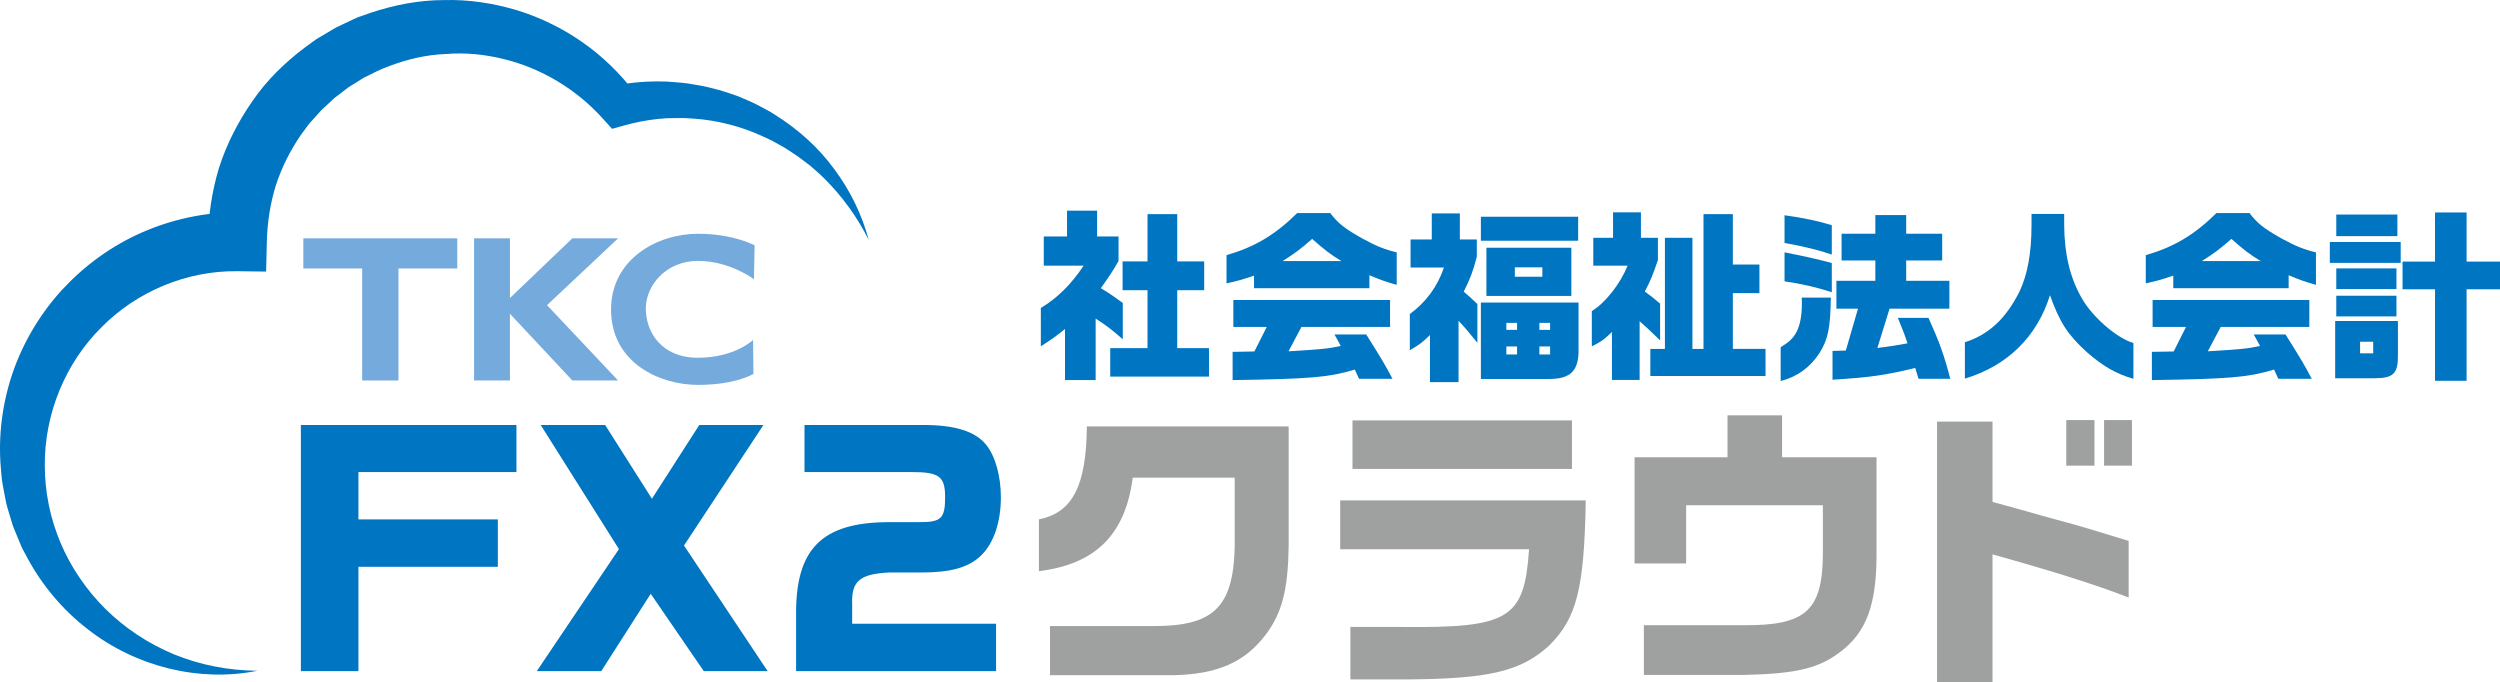 <?xml version="1.0" encoding="UTF-8"?>
<svg id="b" data-name="レイヤー 2" xmlns="http://www.w3.org/2000/svg" width="460.51" height="125.649" viewBox="0 0 460.51 125.649">
  <g id="c" data-name="レイヤー 1">
    <g id="d" data-name="FX2社会福祉法人会計クラウド_2行">
      <g>
        <path d="M47.41,123.558c-10.538,2.142-22.33-.658-31.278-7.677-4.495-3.468-8.289-7.938-11.051-13.031l-1.026-1.922-.843-2.01c-.275-.674-.567-1.344-.826-2.026l-.639-2.094c-.204-.702-.433-1.4-.603-2.111l-.414-2.157c-.127-.722-.292-1.441-.385-2.169l-.195-2.193c-.504-5.856.267-11.857,2.183-17.502,1.95-5.633,5.068-10.888,9.131-15.314,4.073-4.409,9.043-8.046,14.589-10.488,5.536-2.448,11.604-3.761,17.664-3.773l-5.434,5.434c.055-4.603.727-9.201,2.063-13.627,1.411-4.404,3.548-8.546,6.183-12.321,2.605-3.812,5.96-7.06,9.622-9.821l1.392-1.017.7-.502.739-.444,2.966-1.755,3.118-1.469.782-.359.812-.288,1.626-.568C72.628.903,77.186.018,81.746.016c4.552-.132,9.106.559,13.448,1.861,2.167.665,4.284,1.488,6.303,2.497,2.034.978,3.974,2.137,5.813,3.423,3.692,2.563,6.903,5.742,9.612,9.257l-3.789-1.292c2.538-.487,5.136-.745,7.735-.768.65-.004,1.3.004,1.949.031l1.931.152c.641.062,1.284.086,1.92.193l1.903.322c1.272.173,2.505.562,3.747.855,1.236.326,2.434.787,3.64,1.184,1.165.522,2.355.971,3.48,1.556,1.117.603,2.259,1.141,3.308,1.849,4.267,2.677,8.05,6.057,10.948,10.047,2.942,3.945,5.096,8.398,6.328,13.017-2.142-4.281-4.945-8.113-8.225-11.366-.806-.825-1.718-1.544-2.562-2.313-.93-.68-1.805-1.412-2.757-2.039-.956-.621-1.878-1.279-2.889-1.798l-1.48-.82-1.532-.712c-4.074-1.891-8.441-2.999-12.822-3.299l-1.641-.099c-.546-.033-1.097.011-1.642.006l-1.635.022c-.54.028-1.079.074-1.617.128-2.153.219-4.281.656-6.378,1.24l-2.099.585-1.69-1.877c-4.916-5.462-11.409-9.327-18.355-11.002-3.469-.842-7.057-1.206-10.603-.901-3.554.124-7.033.96-10.316,2.192-1.668.57-3.211,1.419-4.789,2.185l-2.232,1.397-.56.345-.522.401-1.042.803-1.046.796-.961.898-.962.895c-.33.289-.643.594-.919.936l-1.759,1.949-1.563,2.107c-1.978,2.881-3.551,6.029-4.631,9.349-1.021,3.338-1.555,6.809-1.64,10.318l-.134,5.504-5.301-.069c-9.246-.121-18.43,3.66-25.007,10.31-6.643,6.577-10.528,15.911-10.459,25.525.014,4.796.975,9.621,2.873,14.125,1.888,4.509,4.714,8.678,8.266,12.217,3.562,3.53,7.859,6.401,12.632,8.386,4.779,1.964,10.026,2.988,15.389,3.037Z" fill="#0075c2"/>
        <g>
          <polygon points="55.877 43.901 84.231 43.901 84.231 49.453 73.398 49.453 73.398 70.087 66.711 70.087 66.711 49.453 55.877 49.453 55.877 43.901" fill="#75aadc"/>
          <polygon points="113.856 43.901 105.427 43.901 93.934 54.894 93.934 43.901 87.327 43.901 87.327 70.087 93.934 70.087 93.927 57.792 105.427 70.087 113.848 70.087 100.763 56.21 113.856 43.901" fill="#75aadc"/>
          <path d="M138.879,51.441l.126-6.258s-3.96-2.125-10.441-2.125c-7.444,0-16.004,4.634-16.004,13.961,0,9.857,9.006,13.879,16.004,13.879s10.223-2.025,10.223-2.025l-.069-6.255s-3.364,3.28-10.154,3.28-9.603-4.805-9.603-9.054,3.692-8.785,9.603-8.785,10.315,3.383,10.315,3.383Z" fill="#75aadc"/>
        </g>
        <g>
          <path d="M55.42,78.283h39.71v8.671h-29.106v8.726h25.681v8.725h-25.681v19.22h-10.604v-45.343Z" fill="#0075c2"/>
          <path d="M114.011,101.148l-14.415-22.865h11.874l8.616,13.586,8.726-13.586h11.819l-14.636,22.202,15.409,23.141h-11.764l-9.775-14.249-9.113,14.249h-11.875l15.133-22.478Z" fill="#0075c2"/>
          <path d="M148.19,78.283h21.981c5.688,0,9.444,1.16,11.432,3.59,1.712,2.044,2.762,5.799,2.762,9.721,0,4.694-1.381,8.67-3.811,10.88-2.265,2.099-5.523,2.982-10.88,2.982h-5.909c-5.413.277-6.959,1.602-6.793,5.854v3.59h26.51v8.726h-36.838v-10.107c-.166-12.426,4.694-17.341,17.231-17.341h5.633c3.867,0,4.584-.719,4.584-4.584,0-3.811-1.05-4.639-6.13-4.639h-19.772v-8.671Z" fill="#0075c2"/>
          <path d="M191.371,95.66c6.186-1.215,8.726-6.13,8.837-17.121h37.169v22.036c-.11,8.009-1.215,12.316-4.197,16.293-3.866,5.137-8.947,7.345-17.121,7.511h-22.644v-9.058h18.999c11.101.055,14.746-3.48,15.022-14.469v-12.868h-18.777c-1.381,10.494-6.793,15.906-17.287,17.231v-9.554Z" fill="#9fa0a0"/>
          <path d="M292.101,92.181c-.277,16.293-1.657,21.705-6.794,26.785-5.191,4.694-10.99,6.076-26.068,6.186h-10.494v-9.666h9.168c20.103.222,22.865-1.435,23.748-14.304h-34.794v-9.002h45.233ZM289.56,77.435v8.947h-40.428v-8.947h40.428Z" fill="#9fa0a0"/>
          <path d="M301.094,84.236h17.121v-7.732h10.052v7.732h17.398v18.281c-.056,8.892-1.879,13.862-6.462,17.396-4.087,3.204-8.174,4.197-18.115,4.419h-18.281v-9.168h18.281c11.377.11,14.524-2.595,14.691-12.647v-9.444h-25.185v10.714h-9.499v-19.551Z" fill="#9fa0a0"/>
          <path d="M367.031,77.655v14.802l4.639,1.27c3.037.883,6.075,1.712,9.113,2.54,2.32.607,4.805,1.38,11.322,3.369v10.437c-5.909-2.32-13.808-4.805-25.074-7.952v23.528h-10.217v-47.994h10.217ZM385.809,77.38v8.394h-5.192v-8.394h5.192ZM392.713,77.38v8.394h-5.137v-8.394h5.137Z" fill="#9fa0a0"/>
        </g>
        <g>
          <path d="M191.723,56.72c2.924-1.7,5.644-4.386,7.889-7.786h-7.345v-5.373h4.285v-4.76h5.543v4.76h3.944v4.523c-1.088,1.904-1.734,2.856-3.264,4.998,1.734,1.054,2.074,1.292,4.046,2.72v6.698c-2.04-1.802-2.992-2.516-4.998-3.808v11.323h-5.644v-9.419c-1.768,1.428-2.108,1.666-4.454,3.196v-7.073ZM211.376,64.133v-10.677h-4.59v-5.304h4.59v-8.705h5.475v8.705h4.964v5.304h-4.964v10.677h5.848v5.236h-18.191v-5.236h6.868Z" fill="#0075c2"/>
          <path d="M245.039,39.243c1.427,1.904,2.652,2.856,5.916,4.692,2.55,1.394,4.148,2.04,6.324,2.55v5.985c-2.039-.578-3.094-.952-5.032-1.768v2.381h-21.251v-2.312c-1.972.68-2.788.918-5.067,1.428v-5.202c5.203-1.496,8.908-3.706,13.023-7.753h6.086ZM227.051,64.812l4.012-.068,2.278-4.522h-6.154v-4.964h28.867v4.964h-16.32l-2.381,4.488c6.154-.374,7.31-.477,9.623-.986l-1.156-2.108h5.849c2.856,4.522,3.604,5.814,4.828,8.16h-6.154l-.782-1.7c-4.692,1.428-8.262,1.734-22.509,1.938v-5.203ZM247.078,48.084c-2.006-1.224-3.161-2.108-5.372-4.081-2.074,1.836-3.23,2.687-5.44,4.081h10.812Z" fill="#0075c2"/>
          <path d="M259.829,49.274v-5.168h3.91v-4.794h5.169v4.794h3.128v3.196c-.714,2.72-1.224,4.046-2.414,6.426,1.053.884,1.257,1.088,2.516,2.278v7.14c-1.734-2.142-2.041-2.516-3.469-4.046v11.289h-5.27v-8.671c-1.326,1.326-2.074,1.87-3.706,2.788v-6.664c2.958-2.142,5.1-5.066,6.29-8.568h-6.154ZM272.784,39.923h17.919v4.421h-17.919v-4.421ZM290.772,55.734v8.262c.136,4.318-1.394,5.882-5.746,5.814h-12.241v-14.077h17.988ZM273.804,45.636h15.642v8.874h-15.642v-8.874ZM279.449,60.766v-1.292h-1.973v1.292h1.973ZM279.449,65.288v-1.462h-1.973v1.462h1.973ZM284.107,50.974v-1.734h-5.067v1.734h5.067ZM285.535,60.766v-1.292h-1.973v1.292h1.973ZM285.535,65.288v-1.462h-1.973v1.462h1.973Z" fill="#0075c2"/>
          <path d="M293.491,48.934v-5.134h3.639v-4.692h5.134v4.692h3.128v4.114c-1.021,2.959-1.361,3.809-2.415,5.781.544.408.952.714,1.394,1.054.442.374.681.544,1.429,1.19v6.767c-1.768-1.735-2.346-2.278-3.775-3.536v10.812h-5.1v-8.84c-1.326,1.326-2.041,1.836-3.706,2.652v-6.495c2.482-1.496,5.235-4.998,6.596-8.365h-6.325ZM303.999,64.269h2.686v-20.469h5.067v20.469h2.039v-24.822h5.406v9.283h4.897v5.27h-4.897v10.269h6.019v4.998h-21.217v-4.998Z" fill="#0075c2"/>
          <path d="M328.004,63.963c1.599-.986,2.312-1.666,2.89-2.754.68-1.258,1.02-3.06,1.02-5.304,0-.238,0-.612-.033-1.088h5.372c-.102,5.678-.51,7.684-2.108,10.235-1.7,2.618-4.148,4.386-7.14,5.134v-6.222ZM328.718,39.651c3.434.476,6.256,1.054,8.705,1.836v5.406c-1.972-.714-5.101-1.496-8.705-2.142v-5.1ZM337.423,53.83c-2.653-.884-5.611-1.565-8.705-2.006v-5.339c3.4.646,7.276,1.53,8.705,1.972v5.373ZM337.558,64.643l2.448-.068,2.244-7.719h-3.978v-5.134h7.175v-3.74h-6.223v-4.93h6.223v-3.434h5.677v3.434h6.631v4.93h-6.631v3.74h7.957v5.134h-11.016l-2.245,7.243c2.176-.272,3.333-.442,5.543-.85-.51-1.598-.579-1.734-1.768-4.692h5.644c2.041,4.522,2.89,6.937,4.012,11.221h-5.849l-.612-2.006c-5.542,1.36-8.296,1.734-15.233,2.176v-5.304Z" fill="#0075c2"/>
          <path d="M361.938,63.045c4.387-1.394,7.549-4.352,10.031-9.283,1.496-3.094,2.244-7.14,2.244-12.309v-2.04h6.019v2.074c.034,5.304,1.089,9.69,3.196,13.363,1.938,3.502,6.495,7.447,9.555,8.331v6.596c-3.128-.884-5.611-2.312-8.602-4.93-3.502-3.196-4.964-5.44-6.767-10.472-2.379,7.65-7.855,13.023-15.675,15.369v-6.698Z" fill="#0075c2"/>
          <path d="M414.369,39.243c1.429,1.904,2.653,2.856,5.916,4.692,2.55,1.394,4.149,2.04,6.325,2.55v5.985c-2.041-.578-3.095-.952-5.033-1.768v2.381h-21.25v-2.312c-1.973.68-2.788.918-5.067,1.428v-5.202c5.202-1.496,8.908-3.706,13.022-7.753h6.086ZM396.383,64.812l4.012-.068,2.278-4.522h-6.155v-4.964h28.869v4.964h-16.322l-2.379,4.488c6.154-.374,7.31-.477,9.622-.986l-1.156-2.108h5.849c2.856,4.522,3.605,5.814,4.829,8.16h-6.155l-.782-1.7c-4.692,1.428-8.262,1.734-22.509,1.938v-5.203ZM416.41,48.084c-2.006-1.224-3.163-2.108-5.372-4.081-2.075,1.836-3.23,2.687-5.441,4.081h10.813Z" fill="#0075c2"/>
          <path d="M442.218,44.581v3.842h-13.057v-3.842h13.057ZM441.707,59.134v6.324c.034,3.366-.85,4.216-4.352,4.216h-7.208v-10.54h11.56ZM430.351,39.515h11.255v3.978h-11.255v-3.978ZM430.351,49.443h11.084v3.809h-11.084v-3.809ZM441.435,54.476v3.808h-11.084v-3.808h11.084ZM437.152,65.085v-2.142h-2.415v2.142h2.415ZM448.542,48.185v-9.044h5.814v9.044h6.154v5.1h-6.154v16.865h-5.814v-16.865h-5.984v-5.1h5.984Z" fill="#0075c2"/>
        </g>
      </g>
    </g>
  </g>
</svg>